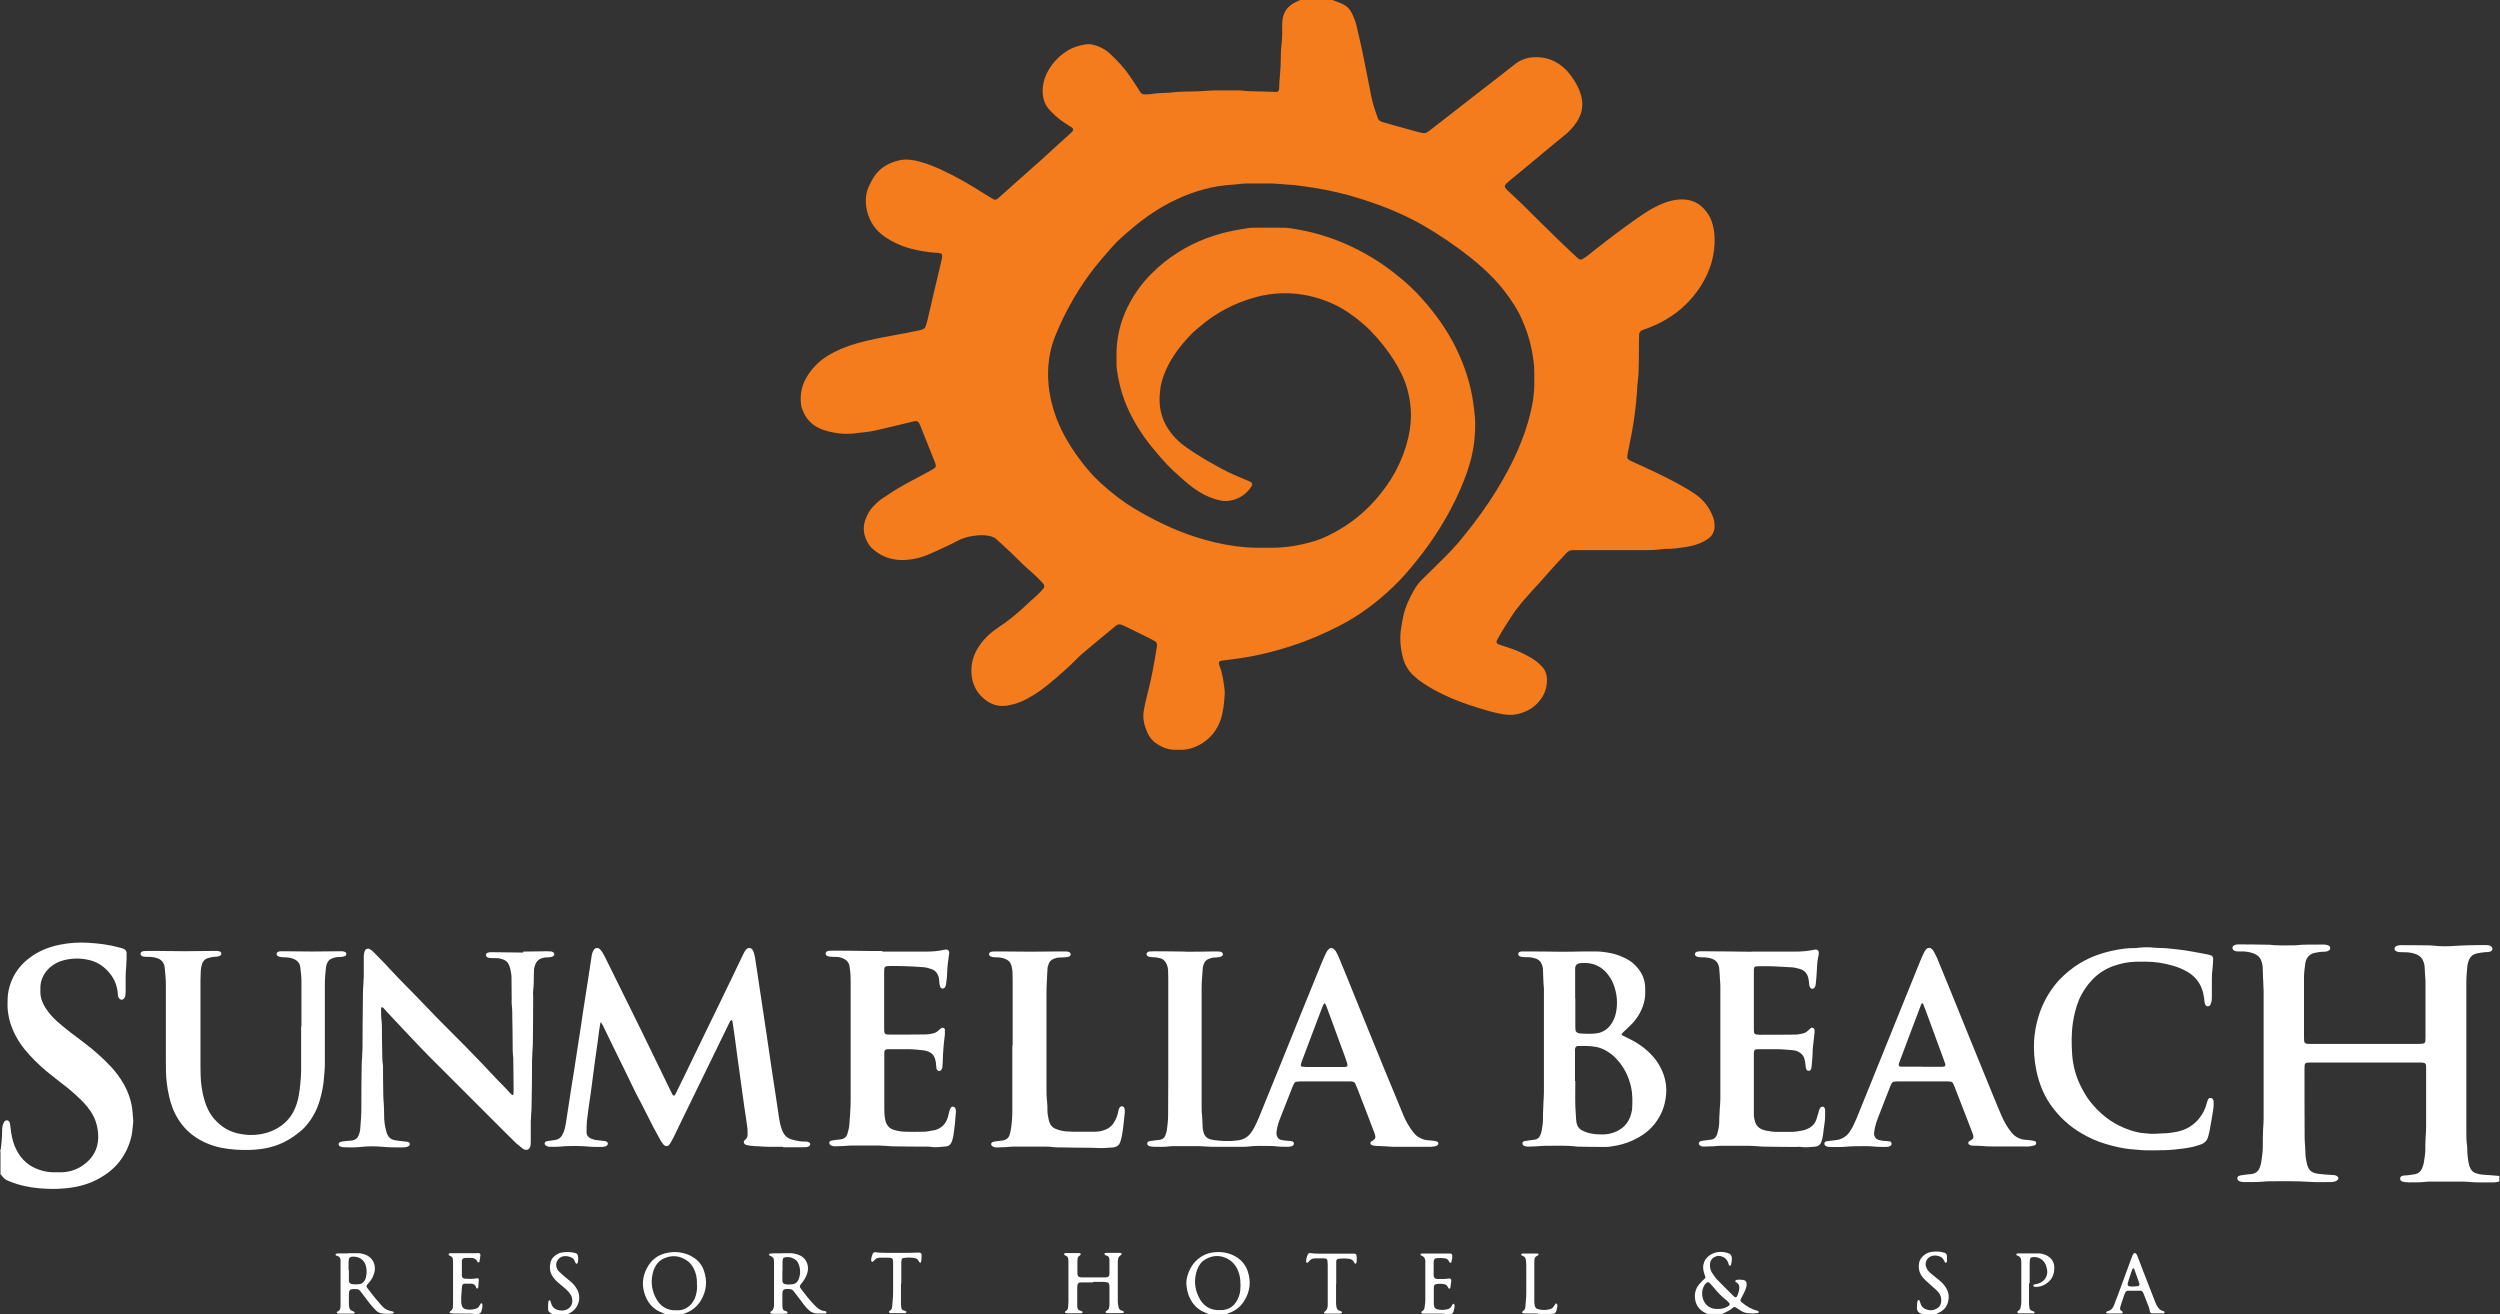 <?xml version="1.0" encoding="UTF-8"?>
<svg id="Layer_2" data-name="Layer 2" xmlns="http://www.w3.org/2000/svg" viewBox="0 0 156 82.02">
  <rect x="0" y="0" width="156" height="82.02" fill="#333333" stroke="none"/>
  <defs>
    <style>
      .cls-1 {
        fill: #fff;
      }

      .cls-1, .cls-2 {
        stroke-width: 0px;
      }

      .cls-2 {
        fill: #f47c1c;
      }
    </style>
  </defs>
  <g id="Layer_1-2" data-name="Layer 1">
    <g>
      <g>
        <path class="cls-1" d="m106.61,82.02c-.08-.04-.17-.08-.25-.12-.3-.16-.5-.41-.57-.74-.08-.37-.01-.71.23-1.01.07-.08.14-.15.21-.23.05-.05.1-.09.15-.14.03-.03.05-.08.03-.13-.03-.08-.06-.15-.08-.23-.15-.47.02-.92.45-1.15.33-.18.68-.19,1.04-.08.17.05.24.16.25.33,0,.14-.02.27-.06.41,0,.01-.01.02-.02.03,0,0-.02.02-.03.02-.02,0-.05,0-.06-.02-.03-.05-.04-.1-.06-.16-.08-.23-.24-.36-.47-.42-.09-.02-.18-.02-.27.01-.27.09-.39.26-.4.54,0,.19.04.37.15.52.1.15.21.31.34.44.33.34.67.67,1,1,.02.02.05.05.08.06.03,0,.06,0,.09-.02,0,0,.02-.01.02-.02.08-.16.13-.32.15-.49.02-.17-.02-.32-.19-.4-.02,0-.04-.02-.05-.04-.01-.02,0-.04,0-.06,0,0,.01-.02.02-.03,0,0,.02-.01.03-.02.15-.03.3-.02.45,0,.14.03.21.12.2.27,0,.13-.04.25-.09.37-.06.15-.14.29-.21.43-.03.05-.05.1-.08.15-.02.05,0,.09.03.13.01.02.03.04.05.05.29.24.6.43.97.52.02,0,.05.01.06.03.01.01.03.04.02.06,0,.02-.02.05-.04.05-.24.04-.48.03-.72,0-.14-.02-.26-.08-.38-.16-.1-.06-.19-.13-.29-.19-.05-.03-.11-.03-.16.01-.2.18-.45.28-.68.4h-.83Zm.58-.34c.2,0,.4-.03.59-.14.21-.11.19-.19.03-.33-.04-.04-.08-.08-.13-.11-.27-.22-.51-.47-.73-.74-.07-.09-.15-.17-.23-.26-.02-.03-.05-.05-.08-.07-.03-.03-.1-.03-.13,0-.04.03-.07.06-.1.09-.31.39-.25,1.03.13,1.35.03.03.07.06.11.08.16.11.34.13.54.13Z"/>
        <path class="cls-1" d="m75.47,82.02c-.08-.04-.17-.08-.25-.11-.46-.17-.77-.49-.98-.92-.13-.27-.19-.57-.21-.87-.01-.22.04-.44.11-.64.16-.46.43-.83.86-1.09.18-.11.37-.18.58-.22.46-.08.92-.05,1.35.15.44.2.76.53.92.98.23.66.16,1.3-.22,1.89-.22.35-.54.6-.93.74-.09.03-.17.07-.26.1h-.97Zm1.93-1.9c.01-.26-.03-.55-.15-.83-.14-.35-.37-.61-.71-.77-.45-.22-.89-.18-1.32.06-.26.15-.42.38-.52.66-.2.56-.17,1.12.08,1.65.26.57.71.9,1.37.86.05,0,.09,0,.14,0,.39-.04.69-.23.89-.58.07-.12.12-.25.16-.38.06-.2.07-.41.07-.66Z"/>
        <path class="cls-1" d="m41.55,82.02c-.06-.03-.12-.06-.19-.09-.63-.22-1-.68-1.17-1.31-.16-.59-.05-1.14.27-1.65.31-.49.77-.75,1.34-.82.27-.04.55-.03.82.04.22.05.42.13.61.25.34.2.58.49.7.87.22.64.15,1.25-.19,1.83-.23.38-.55.65-.97.8-.09.03-.17.07-.26.1h-.97Zm1.94-1.85c0-.11,0-.23-.01-.34-.03-.34-.14-.65-.35-.92-.06-.08-.13-.16-.22-.22-.46-.33-.94-.4-1.47-.17-.29.13-.48.34-.61.63-.02.05-.04.11-.06.16-.17.55-.13,1.1.12,1.62.27.56.71.87,1.35.83.05,0,.09,0,.14,0,.19-.01.36-.08.52-.18.21-.14.35-.33.45-.55.12-.27.15-.55.15-.84Z"/>
        <path class="cls-1" d="m29.65,82.02c-.11-.05-.22-.05-.34-.05-.36,0-.71,0-1.07-.01-.06,0-.11-.02-.17-.03-.01,0-.02-.04-.01-.06.02-.03.04-.06.07-.07.09-.06.12-.14.13-.23,0-.09.01-.18.01-.28,0-.82,0-1.64,0-2.45,0-.08,0-.16-.01-.24,0-.1-.05-.18-.15-.22-.02,0-.04-.02-.06-.03-.03-.02-.05-.04-.06-.08,0-.03.04-.07.1-.07.09,0,.18,0,.28,0,.39,0,.78,0,1.17,0,.1,0,.21,0,.31-.01.07,0,.14.06.13.13-.02.14-.04.27-.06.41,0,.02-.03.04-.05.04-.02,0-.06,0-.06-.01-.1-.23-.29-.28-.51-.27-.1,0-.21,0-.31.01-.08,0-.15.07-.17.15,0,.01,0,.02,0,.03,0,.31,0,.62,0,.93,0,.1.08.17.18.18.23.02.46.02.69-.01.03,0,.07-.01.1-.02.04,0,.1.04.09.08-.01.17-.03.34-.04.51,0,.02-.03.03-.04.05-.02.02-.06,0-.08-.04,0-.01-.01-.02-.01-.03-.05-.16-.16-.22-.31-.23-.14,0-.28,0-.41,0-.08,0-.15.07-.16.16-.02.23-.04.46-.05.69,0,.1,0,.21,0,.31,0,.08.03.16.05.24.02.08.08.13.16.17.13.05.27.06.41.05.09,0,.18-.03.27-.05.11-.02.19-.09.24-.18.03-.05.06-.1.09-.15,0-.01.04-.02.06-.01.02,0,.04.03.04.05.02.16-.02.32-.07.47-.01.04-.05.08-.09.1-.05.03-.1.05-.15.08h-.14Z"/>
        <path class="cls-1" d="m90.28,82.02c-.1-.04-.2-.05-.31-.05-.3,0-.6,0-.9,0-.08,0-.16,0-.24,0-.09,0-.14-.03-.14-.07,0-.06.04-.08.08-.1.07-.05.11-.12.12-.2.02-.15.05-.3.05-.45,0-.77,0-1.54,0-2.32,0-.06,0-.12,0-.17-.02-.13-.07-.24-.2-.29-.03-.01-.06-.03-.09-.05-.01-.01-.01-.04-.01-.06,0,0,0-.02.02-.02.02,0,.04-.02.06-.02.06,0,.11,0,.17,0,.53,0,1.06,0,1.59,0,.01,0,.02,0,.03,0,.05,0,.11.06.11.11,0,.06,0,.12,0,.17-.01.09-.04.18-.06.27,0,.02-.03.03-.05.03-.02,0-.05-.01-.06-.03-.03-.05-.05-.1-.09-.15-.03-.03-.07-.07-.11-.08-.22-.05-.43-.05-.65-.02-.06,0-.1.06-.12.12,0,.03-.02.07-.02.1,0,.28,0,.55,0,.83,0,.03,0,.07.02.1.02.06.05.1.11.12.04.01.09.02.14.02.22,0,.44.01.66-.03.02,0,.05,0,.07,0,.04,0,.09.04.1.08,0,.02.01.05,0,.07-.02.15-.04.3-.06.44,0,.02-.03.04-.05.04-.02,0-.05,0-.06-.02-.02-.03-.04-.06-.05-.09-.05-.11-.14-.16-.24-.17-.16-.03-.32-.03-.48,0-.07,0-.13.07-.14.13,0,.05-.01.09-.01.14,0,.3,0,.6,0,.9,0,.03,0,.07,0,.1.02.2.09.29.3.32.2.03.39.02.58-.03.09-.03.17-.08.21-.16.03-.06.07-.12.11-.17,0,0,.02-.01.03,0,.02,0,.05.02.05.03.01.03.02.07.02.1,0,.08-.03.16-.04.24-.02.15-.1.25-.23.32h-.21Z"/>
        <path class="cls-1" d="m119.97,82.02s-.06-.04-.09-.05c-.21-.07-.28-.22-.26-.43,0-.1.01-.21.02-.31,0-.03.03-.06.04-.09,0,0,.02-.02.03-.02.02,0,.05,0,.06.02.03.06.05.13.07.19.06.21.2.33.4.39.2.07.39.05.57-.04.19-.09.3-.24.32-.46.02-.22-.03-.41-.17-.58-.09-.11-.19-.2-.3-.29-.16-.15-.33-.29-.49-.44-.08-.07-.14-.15-.21-.23-.2-.25-.26-.54-.21-.85.02-.14.08-.26.17-.37.15-.18.35-.3.59-.34.27-.04.55-.04.82.05.1.03.15.1.16.2,0,.11,0,.23,0,.34,0,.03-.03.06-.05.08-.01.01-.05.01-.06,0-.04-.06-.07-.12-.1-.18-.05-.1-.13-.16-.22-.2-.2-.08-.4-.1-.6,0-.24.11-.35.4-.28.61.04.11.08.22.16.3.07.07.15.15.23.21.14.12.29.23.43.35.17.14.32.29.44.49.17.28.2.59.11.9-.08.28-.26.49-.52.62-.07.04-.14.07-.22.11h-.83Z"/>
        <path class="cls-1" d="m34.49,82.02s-.02-.02-.03-.02c-.25-.16-.27-.16-.26-.51,0-.09.01-.18.02-.27,0-.03.04-.06.06-.08.02-.02.06.01.07.05.01.03.02.07.03.1.02.05.04.11.06.16.06.13.17.22.3.27.2.07.4.09.61,0,.22-.1.34-.26.36-.5.01-.17-.02-.32-.12-.46-.08-.12-.17-.22-.27-.31-.15-.12-.3-.25-.45-.38-.17-.14-.32-.3-.43-.49-.15-.27-.15-.55-.08-.84.05-.18.18-.32.33-.43.11-.07.22-.13.35-.15.3-.05.6-.05.89.04.06.02.1.06.12.12.04.16.04.32,0,.48,0,.02-.03.03-.05.05-.02.02-.07,0-.08-.04-.02-.03-.03-.06-.05-.09-.01-.03-.02-.07-.04-.1-.03-.06-.08-.11-.15-.14-.12-.06-.26-.1-.4-.1-.25,0-.45.14-.54.36-.04.1-.04.2-.02.31.03.11.08.22.17.3.11.1.22.21.33.3.13.11.27.22.4.33.16.13.29.3.39.48.29.5.09,1.17-.4,1.44-.08.04-.16.09-.24.13h-.9Z"/>
        <path class="cls-1" d="m68.21,80.02c-.21,0-.42,0-.62,0-.07,0-.14,0-.21.01-.06,0-.13.07-.14.13,0,.06-.02.11-.02.17,0,.36,0,.71,0,1.07,0,.05,0,.09,0,.14.01.13.06.22.2.25.03,0,.07.02.1.04.02,0,.03.03.03.05,0,.03,0,.05-.03.05-.03,0-.07.02-.1.02-.28,0-.55,0-.83,0-.03,0-.07-.01-.1-.02-.03,0-.05-.06-.03-.08.02-.02.05-.05.08-.07.07-.05.11-.12.11-.21,0-.1.02-.21.02-.31,0-.82,0-1.64,0-2.46,0-.01,0-.02,0-.03,0-.1,0-.21-.04-.31-.04-.09-.15-.1-.22-.16-.01-.01-.01-.04-.01-.06,0,0,.01-.02.02-.02,0,0,.02-.01.03-.02.02,0,.05-.01.07-.01.27,0,.53,0,.8,0,.03,0,.07.01.1.03.01,0,.03.05.02.06-.03.04-.06.07-.1.09-.06.05-.09.1-.1.18,0,.06-.01.11-.01.17,0,.23,0,.46,0,.69,0,.06,0,.12.02.17.02.06.06.1.12.11.04.01.09.02.14.02.48,0,.97,0,1.45,0,.21,0,.27-.06.27-.27,0-.25,0-.51,0-.76,0-.05,0-.09-.01-.14-.01-.09-.06-.15-.14-.18-.05-.02-.11-.02-.15-.08,0,0,0-.02-.01-.03,0-.03,0-.05.03-.05.02,0,.04-.02.07-.02.29,0,.58,0,.86,0,.03,0,.07.02.1.03.01,0,.02.05.01.06-.02.03-.04.05-.07.07-.09.05-.13.13-.15.22-.01.07-.02.14-.02.21,0,.82,0,1.64,0,2.46,0,.11.03.23.05.34.02.11.08.19.2.21.04,0,.08.04.12.06,0,0,.01.02.01.03,0,.03,0,.05-.03.05-.03,0-.07.02-.1.02-.3,0-.6,0-.9,0-.02,0-.05,0-.07-.01-.02,0-.04-.03-.04-.05,0-.02,0-.05.02-.06.03-.02.06-.04.09-.06.06-.04.1-.09.11-.17,0-.06.02-.11.02-.17,0-.38,0-.76,0-1.14,0-.06-.01-.11-.03-.17-.01-.05-.05-.08-.1-.09-.07-.01-.14-.02-.2-.03-.23,0-.46,0-.69,0h0Z"/>
        <path class="cls-1" d="m21.74,78.2c.2,0,.39,0,.59,0,.15,0,.3.03.44.08.5.17.68.65.61,1.04-.05.24-.15.46-.3.65-.04.06-.09.1-.14.16-.09.11-.1.15,0,.27.15.2.31.4.47.6.14.17.28.33.43.5.11.12.24.21.4.27.06.02.13.03.2.05.03,0,.07.02.1.03.02,0,.03.04.03.06,0,.02-.02.05-.04.05-.23.03-.46.03-.69,0-.15-.02-.29-.09-.39-.2-.13-.13-.25-.27-.37-.41-.15-.19-.29-.39-.44-.58-.06-.07-.11-.15-.17-.22-.05-.07-.13-.1-.21-.11-.02,0-.05,0-.07,0-.38-.01-.42.03-.42.4,0,.16,0,.32,0,.48,0,.08,0,.16.02.24.02.12.08.21.21.25.04.01.08.03.12.06.01,0,.01.04.01.06,0,0-.01.02-.02.02-.02,0-.04.02-.06.02-.31,0-.62,0-.93,0-.02,0-.04-.01-.07-.02-.01,0-.03-.01-.03-.02,0-.02,0-.04,0-.06,0,0,.01-.02.02-.02.17-.06.21-.2.21-.36,0-.13,0-.25,0-.38,0-.73,0-1.45,0-2.18,0-.09,0-.18,0-.28,0-.14-.06-.25-.21-.28-.03,0-.06-.03-.09-.05-.01-.01-.01-.04-.01-.06,0,0,.01-.02.02-.02.04-.01.09-.02.13-.03.21,0,.42,0,.62,0h0Zm.03,1.08s0,0,0,0c0,.21,0,.41,0,.62,0,.14.07.21.2.23.15.02.3.02.45,0,.12-.01.22-.07.29-.17.07-.08.11-.17.13-.28.05-.22.05-.43,0-.65-.07-.34-.38-.69-.94-.6-.06.01-.12.08-.13.14,0,.06-.01.11-.02.17,0,.17,0,.34,0,.52Z"/>
        <path class="cls-1" d="m48.77,78.2c.18,0,.37,0,.55,0,.18,0,.34.04.51.1.44.15.68.62.56,1.09-.05.18-.13.35-.23.5-.07.09-.14.19-.21.28-.05.06-.05.13-.01.19.01.02.02.04.04.06.25.33.5.66.79.96.06.06.11.12.17.17.14.14.31.24.51.26.04,0,.09.01.12.06,0,.02,0,.05,0,.06-.01.02-.04.03-.06.03-.17,0-.35.01-.52,0-.2,0-.38-.08-.53-.22-.09-.08-.18-.18-.26-.28-.19-.25-.37-.5-.56-.74-.05-.06-.1-.13-.15-.19-.05-.05-.11-.08-.18-.09-.05,0-.09,0-.14-.01-.28,0-.35.05-.35.34,0,.22,0,.44,0,.66,0,.07,0,.14.02.21.01.07.06.12.12.15.06.03.14.02.18.09,0,.01,0,.05,0,.06-.01.02-.04.03-.06.03-.06,0-.11.01-.17.01-.21,0-.41,0-.62,0-.06,0-.11,0-.17-.02-.02,0-.04-.02-.05-.04,0-.02,0-.06,0-.06.18-.09.23-.25.23-.43,0-.12,0-.23,0-.35,0-.71,0-1.43,0-2.14,0-.1,0-.21-.01-.31,0-.11-.06-.19-.17-.24-.04-.02-.09-.04-.12-.06-.01,0-.02-.04-.01-.06,0-.02.03-.04.04-.04.07,0,.14-.02.21-.02.17,0,.35,0,.52,0h0Zm.05,1.08h0c0,.16,0,.32,0,.48,0,.07,0,.14.01.21,0,.08.07.14.16.16.15.03.3.03.45.01.19-.02.32-.13.39-.3.13-.32.13-.65,0-.97-.06-.16-.17-.27-.32-.34-.17-.09-.35-.11-.54-.07-.06.01-.11.05-.12.11-.01.05-.02.11-.02.17,0,.18,0,.37,0,.55Z"/>
        <path class="cls-1" d="m131.86,81.96c-.11-.01-.27.03-.41-.02-.02,0-.02-.03-.03-.05,0,0,0-.02.02-.03,0,0,.02-.02.03-.02,0,0,.02-.01.03-.02.23-.04.35-.2.43-.41.07-.19.14-.39.22-.58.29-.79.58-1.58.87-2.37.02-.06.05-.13.08-.19.02-.04.05-.07.1-.08.04,0,.1.03.13.09.02.05.05.1.07.16.11.28.21.56.32.84.25.63.49,1.27.74,1.9.05.14.11.28.2.4.07.11.16.19.3.22.03,0,.07.02.09.04.01.01.02.04.02.06,0,.02-.03.03-.04.05,0,0-.02,0-.03,0-.24,0-.48,0-.72,0-.07,0-.12-.05-.13-.13-.01-.1-.04-.2-.08-.3-.1-.26-.2-.52-.3-.77-.01-.03-.03-.06-.04-.09-.03-.06-.08-.12-.16-.12-.26,0-.53,0-.79,0-.07,0-.13.05-.16.11-.02.04-.04.08-.06.13-.08.24-.16.48-.24.72-.01.04-.02.09-.03.13,0,.06.01.11.06.15.02.01.04.03.06.04.03.02.05.04.05.08,0,.03-.03.05-.08.06-.1,0-.21,0-.31,0-.05,0-.09,0-.17,0Zm1.26-1.68c.1,0,.2-.02.31-.03.03,0,.08-.08.07-.11,0-.04-.01-.09-.03-.13-.1-.27-.19-.54-.29-.81-.02-.04-.06-.08-.07-.06-.02.02-.05.05-.06.08-.08.22-.15.43-.22.65-.12.37-.11.41.3.41Z"/>
        <path class="cls-1" d="m126.61,80.08c0,.38,0,.76,0,1.14,0,.12,0,.23.02.35,0,.11.06.2.18.23.04.01.09.03.13.05.01,0,.02.04.02.06,0,.02-.03.03-.04.04,0,0-.02,0-.03,0-.31,0-.62,0-.93,0-.02,0-.05-.01-.06-.03-.01-.01-.03-.04-.02-.06.02-.03.04-.06.07-.07.07-.05.12-.11.13-.19.02-.1.04-.2.05-.31,0-.1,0-.21,0-.31,0-.68,0-1.36,0-2.04,0-.1,0-.21-.01-.31-.01-.12-.07-.22-.19-.26-.04-.02-.09-.03-.11-.07,0-.02,0-.05.01-.06.03-.02.06-.03.1-.03.42,0,.83,0,1.25,0,.16,0,.32.04.47.1.33.15.53.4.54.78,0,.32-.08.62-.31.85-.25.24-.55.38-.9.36-.03,0-.06-.02-.09-.04,0,0-.02-.02-.01-.03,0-.02,0-.05.02-.06.03-.02.06-.03.1-.03.08-.02.16-.03.23-.06.36-.13.57-.47.51-.84-.02-.1-.04-.2-.08-.3-.13-.35-.49-.55-.86-.49-.06.01-.11.05-.12.11-.02.09-.02.18-.03.27,0,.42,0,.83,0,1.25h0Z"/>
        <path class="cls-1" d="m56.22,80.11c0,.38,0,.76,0,1.14,0,.12,0,.23.02.34,0,.09.06.15.14.18.03.01.07.02.1.03.07.02.1.07.08.09-.02.02-.05.05-.08.05-.31,0-.62,0-.93,0-.02,0-.05-.01-.06-.03-.01-.01-.03-.05-.02-.06.02-.03.04-.06.07-.07.09-.05.12-.14.13-.23.02-.3.06-.6.06-.9,0-.55,0-1.11,0-1.66,0-.07,0-.14,0-.21,0-.26-.05-.3-.31-.3-.17,0-.35,0-.52,0-.15,0-.27.06-.36.18-.03.04-.07.06-.1.08-.01,0-.04-.01-.06-.03-.01-.02-.02-.04-.02-.06,0-.14.04-.27.09-.4.03-.08.1-.13.19-.11.24.04.48.03.72.04.36,0,.72,0,1.07,0,.3,0,.6-.01.9-.02.12,0,.19.05.18.16-.01.15,0,.3-.04.44,0,.01-.01.03-.02.03-.02,0-.05,0-.06-.01-.02-.02-.05-.05-.06-.08-.05-.11-.13-.17-.23-.19-.24-.05-.48-.05-.72-.01-.06,0-.11.05-.12.11-.02.09-.02.18-.02.27,0,.4,0,.81,0,1.21h0Z"/>
        <path class="cls-1" d="m83.37,80.08c0,.38,0,.76,0,1.14,0,.1,0,.21.02.31.02.13.08.24.23.27.03,0,.07.02.09.04.02.01.03.04.03.06,0,.02-.02.04-.04.05-.03.01-.07.02-.1.02-.29,0-.58,0-.86,0-.03,0-.07-.01-.1-.02,0,0-.02-.01-.02-.02,0-.02,0-.06,0-.06.18-.1.24-.27.23-.46,0-.13,0-.25,0-.38,0-.69,0-1.38,0-2.07,0-.1-.01-.21-.02-.31,0-.05-.07-.11-.12-.12-.03,0-.07-.01-.1-.01-.17,0-.35,0-.52,0-.17,0-.32.05-.42.2-.02.03-.05.05-.08.07-.02,0-.04,0-.06,0,0,0-.02-.01-.02-.02,0,0-.01-.02-.01-.03,0-.16.04-.32.11-.47.02-.05.09-.09.14-.08.38.06.76.03,1.14.04.52,0,1.04,0,1.55,0,.03,0,.07,0,.1,0,.04,0,.09.05.1.09.03.16.03.32,0,.48,0,.02-.03.03-.04.05-.02.02-.06,0-.08-.04,0,0-.01-.02-.02-.03-.06-.15-.18-.21-.32-.23-.22-.03-.44-.03-.65,0-.09,0-.15.07-.15.16,0,.09,0,.18,0,.28,0,.38,0,.76,0,1.14h0Z"/>
        <path class="cls-1" d="m95.96,81.96c-.28,0-.55,0-.83,0-.04,0-.09-.02-.13-.03-.01,0-.02-.04-.02-.06.02-.03.04-.06.07-.07.09-.06.12-.14.13-.23.02-.29.06-.57.06-.86,0-.58,0-1.15,0-1.73,0-.13-.01-.25-.03-.38-.02-.11-.07-.19-.19-.23-.03-.01-.06-.03-.09-.05-.01-.01-.01-.04,0-.06,0,0,.01-.02.02-.02.02,0,.04-.02.06-.02.31,0,.62,0,.93,0,.02,0,.05.01.06.03.01.01.01.05,0,.06-.04.03-.09.06-.14.09-.05.03-.09.08-.1.14-.01.08-.02.16-.02.24,0,.8,0,1.59,0,2.39,0,.1.01.21.03.31.02.1.08.17.17.2.25.08.5.08.75.02.12-.03.21-.09.27-.19.04-.06.08-.11.12-.17,0,0,.02-.01.03,0,.02,0,.04.02.05.04.01.02.02.04.02.06,0,.14-.03.27-.08.4-.03.08-.1.13-.18.14-.08,0-.16.01-.24.01-.24,0-.48,0-.73,0h0Z"/>
      </g>
      <g>
        <path class="cls-1" d="m156,73.71c-.18.06-.36.08-.55.07-.31,0-.62,0-.93,0-.15,0-.3-.02-.45-.03-.12,0-.23-.02-.35-.02-.67,0-1.34,0-2.01,0-.09,0-.19,0-.28.01-.39.05-.78.04-1.17.04-.1,0-.21-.02-.31-.04-.04,0-.08-.03-.12-.06-.09-.06-.08-.21,0-.27.06-.04.13-.06.19-.06.21,0,.41-.04.62-.07.25-.03.42-.17.51-.41.04-.11.08-.22.1-.33.04-.27.09-.55.09-.82,0-.17,0-.35.01-.52,0-.18.02-.37.03-.55,0-.13.01-.25.01-.38,0-1.18,0-2.35,0-3.53,0-.09,0-.18-.01-.28,0-.06-.07-.13-.14-.14-.05,0-.09-.01-.14-.02-.09,0-.18,0-.28,0-2.16,0-4.31,0-6.47,0-.13,0-.25,0-.38.01-.09,0-.15.07-.16.15,0,.08-.01.16-.01.24,0,1.44,0,2.88.01,4.32,0,.18.02.37.03.55,0,.14.02.28.02.41,0,.21.04.41.09.62.09.37.22.59.74.65.29.04.57.05.86.07.07,0,.14,0,.2.03.04.01.08.04.12.07.05.04.06.14.01.19-.04.04-.09.08-.14.1-.09.03-.18.05-.27.05-.44,0-.88.02-1.31-.01-.85-.06-1.71-.04-2.56-.04-.15,0-.3.02-.45.03-.39.03-.78.02-1.18.02-.07,0-.14-.02-.2-.04-.03,0-.06-.03-.09-.05-.1-.07-.09-.24.02-.29.06-.03.13-.04.2-.05.19-.03.39-.05.58-.07.29-.03.46-.19.55-.46.03-.11.07-.22.08-.34.04-.3.09-.59.09-.89,0-.29,0-.58.01-.86,0-.2.02-.39.03-.59,0-.12.01-.23.01-.35,0-2.65,0-5.3,0-7.96,0-.15-.02-.3-.02-.45,0-.13-.01-.25-.02-.38,0-.21-.01-.41-.02-.62,0-.13-.03-.25-.07-.37-.07-.22-.22-.38-.43-.47-.21-.09-.44-.13-.67-.15-.1,0-.21,0-.31,0-.07,0-.14,0-.21-.02-.04,0-.09-.03-.12-.06-.1-.06-.1-.23.01-.29.05-.03.11-.05.16-.06.08-.01.16-.01.24-.01.55,0,1.11.01,1.66.02.05,0,.09,0,.14,0,.47.06.94.04,1.42.04.06,0,.12,0,.17,0,.6-.07,1.2-.04,1.8-.05.08,0,.16.01.24.03.04,0,.09.03.12.06.09.06.09.21,0,.27-.05.03-.1.06-.16.07-.08.02-.16.02-.24.02-.17,0-.34.04-.51.07-.27.06-.45.23-.54.49-.02.05-.03.11-.04.17-.03.27-.08.55-.08.83,0,.5,0,.99,0,1.49,0,.73,0,1.45,0,2.18,0,.12,0,.23.01.35,0,.08.07.14.16.16.05,0,.09.01.14.01.07,0,.14,0,.21,0,2.19,0,4.38,0,6.57,0,.11,0,.23,0,.34-.02.07,0,.13-.07.14-.14,0-.07.01-.14.01-.21,0-1.14,0-2.28,0-3.42,0-.06,0-.12,0-.17-.02-.26-.04-.53-.05-.79,0-.13-.03-.25-.07-.37-.07-.21-.21-.36-.4-.45-.22-.1-.46-.14-.71-.15-.14,0-.28,0-.41-.01-.07,0-.13-.03-.2-.06-.07-.03-.11-.13-.08-.21.02-.05.05-.08.09-.1.06-.02.13-.05.2-.06.1-.01.21,0,.31,0,.48,0,.97,0,1.45.01.09,0,.18,0,.28.01.49.06.99.06,1.49.02.56-.04,1.13-.04,1.69-.05.1,0,.21,0,.31.01.07,0,.13.04.19.07.05.03.08.08.09.14,0,.07-.04.14-.1.17-.05.02-.11.04-.16.05-.08,0-.16,0-.24.01-.17.02-.34.04-.51.08-.2.05-.35.17-.44.36-.05.11-.09.24-.11.36-.03.34-.07.69-.07,1.03,0,3.11,0,6.23,0,9.34,0,.29,0,.58.04.86.02.11.02.23.02.35,0,.25.04.51.08.76.02.13.06.25.12.36.07.14.18.24.33.29.14.05.29.08.44.09.34.02.69.05,1.03.08v.35Z"/>
        <path class="cls-1" d="m0,71.84c.02-.07.05-.13.06-.2.03-.32.07-.64.07-.97,0-.17,0-.35.06-.51.02-.06.05-.13.09-.18.08-.11.26-.09.31.04.02.04.03.09.04.13.02.16.04.32.06.48.06.4.16.79.35,1.15.31.59.77,1,1.4,1.21.29.1.58.16.88.16.18,0,.37,0,.55,0,.47-.02.91-.16,1.3-.43.61-.42.95-1,.96-1.75,0-.58-.14-1.12-.46-1.6-.13-.2-.28-.39-.45-.57-.32-.33-.66-.64-1.02-.93-.33-.25-.65-.51-.98-.77-.49-.38-.95-.8-1.37-1.26-.44-.48-.81-1-1.06-1.61-.2-.47-.31-.96-.32-1.48,0-.32,0-.64.07-.96.17-.78.57-1.43,1.19-1.93.59-.48,1.26-.76,2-.91.59-.12,1.19-.16,1.79-.12.66.04,1.31.12,1.95.3.07.02.13.03.2.06.15.05.24.15.23.31,0,.24,0,.49-.02.73-.02.24-.04.48-.04.72,0,.29,0,.58,0,.86,0,.1,0,.21-.02.31,0,.06-.03.11-.06.16-.04.06-.09.1-.17.1-.07,0-.13-.04-.17-.1-.05-.08-.07-.17-.07-.26,0-.16-.04-.32-.08-.48-.2-.75-.88-1.43-1.65-1.62-.54-.14-1.07-.14-1.61-.01-.34.08-.65.24-.91.47-.34.32-.55.71-.58,1.18,0,.08,0,.16,0,.24-.02.41.11.77.33,1.11.2.31.45.59.72.83.52.46,1.07.87,1.63,1.29.63.47,1.22.99,1.75,1.56.28.31.53.64.74,1,.34.59.55,1.22.59,1.9,0,.08.01.16.02.24.02.14.02.28,0,.41-.03.24-.04.48-.09.72-.13.61-.39,1.15-.77,1.64-.33.42-.75.75-1.21,1.01-.61.35-1.27.54-1.96.62-.44.05-.87.07-1.31.05-.65-.02-1.29-.11-1.91-.3-.18-.05-.35-.13-.52-.19-.17-.06-.31-.16-.4-.31-.02-.04-.06-.07-.1-.1,0-.48,0-.97,0-1.45Z"/>
        <path class="cls-1" d="m73.99,59.39c.56,0,1.17-.01,1.78-.02.12,0,.23,0,.35.01.04,0,.09.03.13.05.07.04.08.16.02.21-.04.03-.1.07-.15.08-.1.02-.21.02-.31.03-.13,0-.25.03-.37.08-.14.05-.24.14-.3.27-.05.1-.08.21-.09.33-.03.43-.07.85-.07,1.28,0,2.41,0,4.82,0,7.23,0,.23,0,.46.03.69.02.21.02.41.03.62,0,.15.03.3.07.44.06.2.2.34.4.4.1.03.2.04.3.06.19.02.39.04.59.05.13,0,.25,0,.38,0,.15,0,.3-.03.45-.04.34-.04.62-.19.82-.46.08-.11.16-.23.22-.35.1-.19.19-.39.28-.6.49-1.21.98-2.42,1.47-3.62.4-.98.8-1.97,1.19-2.95.39-.95.77-1.9,1.16-2.85.09-.21.17-.43.27-.64.05-.12.11-.23.17-.34.03-.06.09-.11.14-.15.06-.06.19-.05.26,0,.05.05.1.1.14.15.08.14.15.28.21.43.3.72.6,1.45.89,2.18.66,1.62,1.31,3.25,1.98,4.87.38.93.77,1.85,1.15,2.78.16.38.37.74.63,1.07.08.1.17.19.28.26.18.11.36.19.58.21.16,0,.32.03.48.05.04,0,.09.02.13.04.08.03.1.15.04.2-.03.03-.07.06-.11.07-.1.03-.2.04-.31.05-.09,0-.18,0-.28,0-.69,0-1.38,0-2.08,0-.16,0-.32-.02-.48-.03-.14,0-.28-.01-.41-.02-.1,0-.21,0-.31-.02-.06,0-.11-.03-.16-.05-.08-.03-.09-.16-.03-.2.06-.04.12-.07.17-.11.08-.06.12-.14.1-.24-.02-.09-.05-.18-.08-.26-.11-.28-.22-.56-.32-.84-.24-.61-.47-1.23-.71-1.84-.05-.12-.1-.23-.15-.35-.03-.05-.08-.09-.14-.1-.03,0-.07-.01-.1-.02-.08,0-.16,0-.24,0-.95,0-1.89,0-2.84,0-.11,0-.23,0-.34.02-.06,0-.11.05-.14.1-.03.05-.06.1-.08.15-.27.69-.54,1.37-.81,2.06-.1.25-.17.5-.21.77-.01.08-.02.16,0,.24.04.17.14.29.32.32.14.02.27.04.41.05.08,0,.16.01.24.03.05,0,.1.07.11.12,0,.06-.01.12-.07.15-.04.02-.08.04-.13.05-.06.01-.11.02-.17.02-.25,0-.51,0-.76-.03-.09-.01-.18-.02-.28-.02-.5,0-.99-.03-1.49.04-.11.01-.23.01-.35.01-.62,0-1.25,0-1.87,0-.18,0-.37-.02-.55-.03-.08,0-.16-.01-.24-.01-.53,0-1.06,0-1.59,0-.08,0-.16,0-.24.01-.33.05-.67.03-1,.03-.09,0-.18-.02-.27-.04-.04,0-.08-.04-.11-.07-.06-.05-.04-.18.03-.21.04-.02.09-.04.13-.04.15-.02.3-.04.45-.06.06,0,.12-.01.17-.02.14-.03.26-.11.31-.25.04-.11.08-.22.1-.33.04-.31.08-.62.08-.93,0-.8.01-1.59.01-2.39,0-1.94,0-3.87,0-5.81,0-.27,0-.53-.01-.8,0-.15-.03-.3-.09-.44-.08-.19-.21-.33-.42-.38-.14-.04-.27-.05-.41-.06-.09,0-.18-.01-.27-.03-.04,0-.08-.04-.12-.07-.05-.04-.04-.14,0-.19.04-.04.1-.07.15-.07.11,0,.23-.01.35-.01.62,0,1.25.01,1.92.02Zm8.64,7.19h0c.4,0,.81,0,1.21,0,.07,0,.14,0,.2-.03.02-.01.04-.03.04-.05,0-.04,0-.09-.01-.13-.04-.13-.09-.26-.13-.39-.25-.69-.51-1.38-.76-2.07-.14-.39-.29-.78-.43-1.17-.02-.04-.04-.08-.07-.12,0,0-.05,0-.06,0-.03.05-.06.1-.08.15-.11.28-.21.56-.32.84-.33.88-.67,1.76-1,2.65-.02.06-.04.13-.05.2,0,.04.03.1.08.1.08,0,.16.02.24.02.38,0,.76,0,1.14,0Z"/>
        <path class="cls-1" d="m48.87,71.56c-.32,0-.65,0-.97,0-.17,0-.34-.02-.52-.03-.16,0-.32-.01-.48-.03-.1,0-.21-.03-.31-.05-.04,0-.08-.04-.12-.06-.05-.03-.08-.14-.04-.19.03-.04.05-.08.09-.1.1-.08.13-.19.13-.31,0-.17,0-.35-.03-.52-.05-.39-.11-.78-.17-1.16-.06-.41-.11-.82-.17-1.23-.08-.61-.17-1.21-.25-1.81-.06-.42-.11-.85-.17-1.27-.05-.37-.1-.73-.16-1.09,0-.02-.02-.04-.04-.05-.02-.02-.06,0-.08.04,0,.01-.01.02-.02.03,0,.01-.01.02-.02.03-.45.92-.9,1.84-1.35,2.77-.53,1.09-1.06,2.18-1.59,3.26-.19.39-.38.79-.57,1.18-.06.11-.12.22-.18.33-.03.05-.07.09-.1.14-.09.11-.23.1-.33,0-.09-.09-.16-.2-.22-.31-.15-.28-.31-.57-.46-.85-.23-.45-.46-.9-.69-1.36-.12-.24-.25-.47-.37-.7-.19-.39-.38-.79-.57-1.18-.28-.57-.56-1.14-.84-1.71-.22-.45-.43-.89-.65-1.34-.03-.06-.07-.12-.11-.18-.01-.02-.02-.02-.03,0,0,0-.02.02-.02.03-.03.17-.05.34-.08.51-.03.21-.05.41-.08.62-.06.42-.12.84-.18,1.27-.06.43-.11.87-.17,1.3-.05.41-.11.82-.17,1.23-.05.4-.12.8-.16,1.2-.02.23-.02.46-.02.69,0,.18.1.3.26.38.12.05.24.09.36.1.16.02.32.04.48.06.05,0,.09.02.13.03.05.01.1.08.1.13,0,.05-.02.09-.06.12-.04.03-.08.05-.12.06-.08.02-.16.03-.24.03-.29,0-.58,0-.86-.03-.21-.02-.41-.02-.62-.03-.37,0-.74,0-1.11.04-.21.02-.41.01-.62.01-.07,0-.14-.02-.2-.05-.04-.02-.07-.05-.1-.09-.04-.05,0-.16.05-.18.04-.02.09-.03.13-.04.16-.02.32-.04.48-.07.18-.03.32-.13.41-.28.08-.14.14-.29.18-.45.03-.15.06-.29.08-.44.08-.5.15-1,.23-1.5.08-.55.17-1.09.26-1.64.11-.72.22-1.43.33-2.15.08-.49.15-.98.22-1.47.11-.71.22-1.41.33-2.12.07-.48.15-.96.22-1.44.01-.08.03-.16.06-.23.02-.05.05-.1.08-.15.08-.12.26-.14.36-.04.05.05.1.1.14.16.06.1.11.2.17.3.49.98.97,1.96,1.46,2.95.61,1.23,1.21,2.46,1.81,3.7.3.61.59,1.22.89,1.83.03.07.06.15.13.2.02.01.05.01.06,0,.03-.03.06-.07.08-.11.22-.45.45-.91.67-1.37.22-.46.44-.91.66-1.37.41-.85.82-1.7,1.24-2.55.31-.63.61-1.27.92-1.9.23-.47.45-.94.67-1.4.05-.1.1-.21.16-.31.03-.05.07-.09.11-.13.11-.1.28-.08.36.04.04.06.07.12.09.19.03.11.06.22.08.34.12.77.23,1.55.35,2.33.11.75.23,1.5.34,2.26.1.71.2,1.41.31,2.12.08.52.16,1.05.24,1.57.08.54.16,1.07.24,1.61.04.27.09.55.19.81.03.09.07.17.12.25.1.16.24.28.42.34.24.08.49.13.74.15.09,0,.18,0,.28.01.04,0,.09.02.13.04.04.02.07.05.08.1,0,.05-.02.09-.05.12-.05.05-.12.07-.19.08-.1,0-.21.01-.31.01-.38,0-.76,0-1.14,0v-.02Z"/>
        <path class="cls-1" d="m32.63,59.38c.34,0,.85-.01,1.37-.02.13,0,.25,0,.38.01.05,0,.11.04.16.07.07.04.06.17,0,.21-.04.02-.08.05-.12.06-.08.02-.16.02-.24.03-.08,0-.16,0-.24.02-.27.05-.46.19-.55.46-.04.11-.07.22-.07.34,0,.09,0,.18-.01.28,0,.32,0,.65-.04.97-.02.13,0,.25,0,.38,0,.97-.01,1.94-.02,2.91,0,.18-.02.37-.03.55,0,.15-.01.3-.02.45,0,.98-.01,1.96-.03,2.94,0,.18-.02.37-.03.55,0,.13-.01.25-.02.38,0,.39,0,.78,0,1.18,0,.09,0,.19-.01.28,0,.07-.03.13-.06.2-.04.08-.14.13-.23.12-.08,0-.16-.04-.22-.09-.13-.11-.27-.22-.4-.33-.22-.21-.43-.42-.64-.63-1.59-1.59-3.18-3.18-4.77-4.77-.48-.48-.94-.98-1.41-1.47-.41-.43-.82-.87-1.23-1.31-.08-.08-.15-.18-.23-.26-.02-.02-.06-.03-.09-.04-.02,0-.05.03-.05.08,0,.01,0,.02,0,.03,0,.25,0,.51.03.76.02.13.02.25.02.38,0,.51.01,1.01.02,1.52,0,.27,0,.53.04.79.02.11.01.23.01.35,0,.55.01,1.11.02,1.66,0,.16.02.32.03.48.01.24.02.48.02.73,0,.27.03.53.09.79.02.1.05.2.08.3.08.22.23.37.46.42.08.02.16.03.24.04.17.02.34.04.52.06.05,0,.09.02.13.03.05.02.07.05.08.1.01.05-.02.12-.07.15-.05.02-.1.05-.16.06-.09.01-.18.02-.27.02-.4,0-.81,0-1.21-.04-.45-.04-.9-.04-1.35.01-.36.04-.71.03-1.07.02-.08,0-.16-.02-.23-.06-.05-.03-.08-.08-.08-.14,0-.05.05-.11.1-.13.04-.01.09-.02.13-.03.16-.02.32-.04.48-.05.06,0,.12-.01.17-.02.17-.04.29-.13.36-.29.06-.14.1-.28.11-.43.04-.45.07-.9.07-1.35,0-.88,0-1.75.02-2.63,0-.18.02-.37.03-.55,0-.15.01-.3.02-.45,0-1.19.02-2.38.03-3.56,0-.18.02-.37.03-.55,0-.13.01-.25.02-.38,0-.38,0-.76,0-1.14,0-.09,0-.19.01-.28.01-.08.03-.16.06-.23.05-.11.19-.16.29-.1.04.02.08.04.12.07.06.05.12.11.18.17.33.34.67.67.98,1.02.67.73,1.39,1.42,2.07,2.14,1.16,1.23,2.39,2.4,3.56,3.63.33.35.66.7,1,1.06.29.3.59.59.86.9.04.04.09.08.13.11.02.02.08,0,.08-.04,0-.07.01-.14.01-.21,0-.61-.01-1.22-.02-1.83,0-.07,0-.14,0-.21-.04-.31-.04-.62-.04-.93,0-.51-.01-1.01-.02-1.52,0-.31,0-.62-.04-.93-.01-.1,0-.21,0-.31,0-.43-.01-.85-.01-1.28,0-.21-.03-.41-.08-.62-.02-.08-.05-.15-.08-.23-.07-.17-.2-.28-.37-.34-.13-.05-.26-.08-.4-.08-.14,0-.28,0-.41-.01-.07,0-.14-.02-.19-.06-.04-.03-.06-.07-.07-.12,0-.05.04-.12.09-.14.04-.01.09-.03.13-.04.11,0,.23-.01.35,0,.53,0,1.06.01,1.77.02Z"/>
        <path class="cls-1" d="m97.47,59.39c.43,0,.9-.01,1.36-.02.25,0,.51,0,.76,0,.35,0,.69.06,1.03.13.31.07.59.19.87.33.27.14.5.33.69.56.3.35.47.77.48,1.23.01.26.01.53-.04.79-.12.56-.38,1.04-.76,1.45-.18.19-.38.37-.57.55-.03.03-.06.07-.09.1-.02.02,0,.08.02.09.09.05.18.09.28.14.38.18.74.38,1.07.64.39.31.73.67.98,1.11.31.54.46,1.13.42,1.76-.06.81-.36,1.52-.92,2.11-.25.26-.54.47-.85.64-.43.24-.88.4-1.36.49-.26.05-.52.09-.79.08-.54,0-1.08-.01-1.62-.02-.69-.09-1.38-.05-2.07-.05-.16,0-.32.02-.48.03-.18,0-.37.02-.55.02-.08,0-.16-.03-.23-.05-.06-.02-.11-.11-.1-.17.01-.06.05-.1.11-.12.08-.02.16-.02.24-.04.15-.02.3-.04.44-.06.14-.03.25-.11.31-.25.04-.08.07-.17.09-.26.04-.24.09-.48.09-.72,0-.27,0-.53.02-.8,0-.21.02-.41.03-.62,0-.12.01-.23.01-.35,0-2.1,0-4.2,0-6.29,0-.05,0-.09,0-.14-.04-.39-.04-.78-.06-1.17,0-.12-.03-.23-.07-.34-.08-.18-.2-.3-.39-.36-.14-.04-.29-.08-.44-.08-.12,0-.23,0-.35-.01-.07,0-.14-.03-.2-.05-.06-.02-.09-.07-.09-.14,0-.05.04-.12.09-.13.04-.01.09-.03.13-.03.11,0,.23,0,.35,0,.71,0,1.43.01,2.17.02Zm.83,8.07c0,.68-.03,1.46.04,2.24.01.11.01.23.03.34.04.23.16.4.37.51.15.07.3.13.45.16.27.07.55.08.82.08.26,0,.5-.05.74-.14.65-.25.98-.73,1.09-1.4.03-.47.04-.94-.06-1.41-.15-.67-.44-1.26-.91-1.76-.17-.19-.37-.35-.59-.48-.21-.13-.43-.22-.67-.27-.38-.07-.76-.07-1.14-.06-.12,0-.18.08-.19.21,0,.09,0,.18,0,.28,0,.53,0,1.06,0,1.7Zm0-5.17c0,.55,0,1.1,0,1.66,0,.1,0,.21.01.31,0,.1.07.17.17.2.04.01.09.03.13.03.31.02.62.03.93,0,.47-.04.82-.28,1.06-.68.1-.17.17-.35.22-.54.15-.66.09-1.3-.17-1.93-.07-.18-.18-.35-.3-.51-.28-.37-.64-.62-1.11-.71-.23-.04-.46-.04-.69-.01-.15.02-.24.12-.26.28,0,.1,0,.21,0,.31,0,.53,0,1.06,0,1.59Z"/>
        <path class="cls-1" d="m18.81,64.06c0-.95,0-1.89,0-2.84,0-.29-.04-.58-.07-.86-.03-.25-.17-.42-.41-.52-.14-.06-.28-.09-.44-.1-.12,0-.23,0-.35-.02-.07,0-.13-.03-.2-.06-.05-.02-.08-.09-.08-.14,0-.05.05-.11.1-.13.03,0,.07-.02.1-.03.07,0,.14,0,.21,0,.1,0,.21,0,.31,0,1,.02,2.01.02,3.01,0,.13,0,.25,0,.38,0,.06,0,.11.03.16.04.05.02.09.09.08.14,0,.05-.03.09-.07.11-.05.02-.11.05-.16.05-.09.01-.18.02-.28.02-.13,0-.25.04-.37.08-.14.05-.24.14-.3.27-.05.09-.08.19-.09.3-.03.33-.07.66-.07,1,0,1.53,0,3.07,0,4.6,0,.18,0,.37,0,.55,0,.15-.02.3-.03.45,0,.08-.02.16-.02.24-.03.5-.13.98-.27,1.46-.16.55-.42,1.05-.78,1.49-.12.15-.26.3-.41.42-.24.2-.49.38-.76.54-.53.31-1.11.5-1.73.58-.51.07-1.01.07-1.52.04-.62-.04-1.24-.14-1.82-.39-1.03-.43-1.75-1.17-2.16-2.21-.19-.5-.29-1.02-.36-1.54-.06-.47-.06-.94-.06-1.42,0-1.59,0-3.18,0-4.77,0-.34-.04-.67-.07-1,0-.05-.01-.09-.02-.14-.06-.23-.2-.39-.42-.47-.14-.05-.29-.08-.44-.09-.13,0-.25,0-.38-.01-.07,0-.13-.02-.19-.06-.08-.05-.08-.19,0-.24.04-.02.08-.05.13-.05.09-.01.18-.01.28-.01.23,0,.46,0,.69,0,1.06.02,2.12.02,3.18,0,.15,0,.3,0,.45,0,.06,0,.11.02.17.04.05.02.09.09.08.14,0,.05-.03.09-.07.11-.05.02-.11.05-.16.06-.08.01-.16.01-.24.02-.1.01-.21.03-.31.06-.24.06-.38.21-.44.44-.03.11-.05.23-.06.34-.01.2-.01.39-.02.59,0,.6,0,1.2,0,1.8,0,1.11,0,2.21,0,3.32,0,.29,0,.58.01.86.01.5.09.99.22,1.47.12.44.31.85.6,1.2.46.54,1.03.88,1.74.98.15.02.3.05.45.05.59.02,1.15-.09,1.67-.36.49-.26.88-.63,1.13-1.13.15-.3.25-.62.31-.95.05-.25.07-.5.1-.75.07-.59.05-1.17.05-1.76,0-.61,0-1.22,0-1.83h0Z"/>
        <path class="cls-1" d="m119.92,67.48c-.46,0-.92,0-1.38,0-.1,0-.21,0-.31.01-.1,0-.17.06-.21.15-.02.04-.04.08-.06.13-.26.67-.52,1.33-.78,2-.1.26-.18.52-.22.8,0,.05-.01.09-.02.14,0,.21.11.38.32.43.15.04.29.06.44.06.08,0,.16.02.24.03.05,0,.07.05.09.1.02.05-.01.13-.05.16-.04.02-.08.05-.12.06-.07.01-.14.02-.21.02-.25,0-.51,0-.76-.03-.17-.02-.35-.02-.52-.02-.42,0-.83,0-1.24.04-.32.03-.65.01-.97.01-.08,0-.16-.02-.23-.06-.05-.03-.09-.08-.09-.14,0-.07.05-.14.12-.15.18-.03.36-.05.55-.07.14-.01.27-.04.4-.1.2-.09.38-.22.5-.41.07-.11.14-.21.2-.33.09-.19.18-.37.26-.57.54-1.32,1.07-2.65,1.61-3.98.39-.97.79-1.95,1.18-2.92.39-.96.78-1.92,1.17-2.89.07-.18.16-.36.24-.53.04-.08.09-.16.16-.22.09-.08.23-.07.31.01.05.05.09.1.13.16.07.13.14.27.2.4.29.71.59,1.43.88,2.15.41,1,.81,2.01,1.22,3.01.46,1.12.91,2.24,1.37,3.36.18.45.37.89.56,1.34.16.37.36.72.62,1.04.12.15.26.26.43.34.13.06.26.1.4.11.17.01.34.03.52.06.04,0,.09.02.13.04.07.03.08.16.02.21-.03.02-.06.05-.09.05-.11.02-.23.05-.34.06-.1.01-.21,0-.31,0-.58,0-1.15,0-1.73,0-.29,0-.58,0-.86-.03-.19-.02-.39-.01-.59-.02-.08,0-.16-.02-.23-.07-.05-.04-.07-.14-.02-.18.03-.02.05-.04.08-.06.04-.03.08-.05.12-.07.07-.05.1-.13.09-.21-.01-.08-.04-.16-.07-.23-.12-.31-.24-.62-.36-.94-.25-.64-.5-1.29-.75-1.93-.03-.07-.06-.15-.1-.22-.02-.04-.07-.07-.11-.08-.09-.02-.18-.02-.27-.02-.37,0-.74,0-1.11,0-.14,0-.28,0-.42,0Zm.02-.91c.38,0,.76,0,1.14,0,.08,0,.16,0,.24-.02.04,0,.08-.06.07-.1,0-.03,0-.07-.02-.1-.05-.14-.1-.28-.15-.42-.34-.92-.67-1.84-1.01-2.75-.07-.18-.14-.36-.21-.55,0-.01-.04-.02-.06-.03,0,0-.02,0-.03.02-.03.06-.06.12-.08.19-.18.48-.37.97-.55,1.45-.25.67-.5,1.33-.75,2-.02.04-.03.09-.04.13-.03.1.01.17.11.17.07,0,.14,0,.21,0,.38,0,.76,0,1.14,0Z"/>
        <path class="cls-1" d="m134.47,71.78c-.2,0-.39,0-.59,0-.15,0-.3-.02-.45-.03-.07,0-.14-.02-.21-.02-.46-.02-.92-.11-1.36-.22-.57-.14-1.13-.33-1.65-.61-.81-.42-1.5-.98-2.06-1.7-.57-.72-.91-1.55-1.09-2.44-.12-.61-.17-1.23-.13-1.86.03-.45.11-.89.23-1.33.21-.75.55-1.44,1.03-2.06.36-.47.8-.86,1.28-1.2.73-.51,1.54-.82,2.41-1,.42-.09.84-.15,1.27-.15.09,0,.18,0,.28-.02.35-.04.69-.04,1.04,0,.06,0,.11.01.17.01.4,0,.81.04,1.21.09.36.04.71.09,1.06.16.24.05.48.08.71.13.11.02.23.05.33.08.09.03.15.11.15.21,0,.21-.02.42-.04.62-.03.22-.04.44-.04.66,0,.36,0,.71,0,1.07,0,.14,0,.28-.05.41-.01.04-.03.09-.05.13-.03.06-.11.09-.18.08-.06,0-.11-.05-.13-.1-.02-.04-.03-.09-.04-.13-.02-.13-.03-.25-.05-.38-.1-.66-.43-1.19-1.01-1.53-.31-.18-.64-.32-.99-.41-.51-.14-1.04-.23-1.57-.23-.22,0-.44,0-.66,0-.49.01-.96.11-1.42.27-.49.18-.93.46-1.3.84-.36.38-.65.81-.85,1.29-.18.45-.3.92-.37,1.4-.1.65-.09,1.31-.05,1.97.05.71.23,1.39.55,2.02.17.34.36.67.6.97.57.71,1.25,1.26,2.09,1.61.24.1.49.19.75.25.19.05.38.08.58.09.1,0,.21.02.31.03.09,0,.18,0,.28,0,.17,0,.34-.03.52-.03.28,0,.55-.04.82-.09.28-.06.56-.15.81-.3.33-.2.6-.47.8-.8.14-.23.24-.47.3-.73.02-.08.05-.15.09-.22.06-.1.23-.09.29.02.02.04.04.09.04.13,0,.09,0,.18,0,.28-.01.13-.03.25-.05.38-.06.39-.13.77-.2,1.16-.02.12-.06.25-.09.37-.06.24-.22.41-.45.49-.17.06-.35.12-.53.16-.36.08-.73.12-1.09.16-.41.04-.83.05-1.24.05Z"/>
        <path class="cls-1" d="m109.28,59.38c.91,0,1.82,0,2.73,0,.39,0,.78-.03,1.17-.11.04,0,.09-.02.14-.02.07,0,.16.07.17.15,0,.03,0,.07,0,.1,0,.08-.02.16-.04.24-.05.27-.07.55-.08.83-.01.29-.04.57-.07.86,0,.07-.04.13-.07.19-.03.05-.08.08-.14.08-.06,0-.11-.03-.14-.08-.02-.04-.04-.09-.05-.13-.01-.07-.01-.14-.02-.21-.01-.08-.02-.16-.04-.24-.07-.3-.24-.49-.54-.58-.17-.05-.33-.09-.51-.1-.66-.04-1.31-.08-1.97-.07-.09,0-.18.01-.27.02-.05,0-.08.04-.09.09,0,.03-.02.07-.02.1,0,.09,0,.18,0,.28,0,1.1,0,2.19,0,3.29,0,.12,0,.23.01.34,0,.07.07.13.14.14.07,0,.14.02.21.02.74,0,1.48,0,2.21-.01.16,0,.32-.03.48-.07.13-.03.24-.09.33-.18.06-.05.12-.11.18-.16.07-.06.2,0,.22.09,0,.06.02.11.01.17-.03.3-.07.59-.1.89,0,.08-.02.16-.02.24,0,.35-.04.69-.07,1.03,0,.06-.02.11-.04.16-.02.06-.08.09-.14.09-.06,0-.12-.03-.14-.09-.03-.06-.04-.13-.05-.2-.01-.15-.03-.3-.07-.44-.06-.23-.21-.38-.42-.48-.11-.05-.22-.07-.33-.08-.38-.03-.76-.07-1.14-.06-.33,0-.67,0-1,0-.22,0-.26.05-.27.26,0,.05,0,.09,0,.14,0,1.08,0,2.17,0,3.25,0,.15,0,.3,0,.45,0,.15.04.3.08.44.06.21.2.36.4.45.07.03.15.06.23.08.23.04.45.09.68.09.32,0,.65,0,.97,0,.23,0,.46-.05.69-.09.07-.01.13-.04.2-.06.31-.11.54-.31.65-.62.05-.15.09-.31.14-.46.02-.07.03-.13.06-.2.01-.03.04-.06.06-.09.03-.04.11-.06.16-.05.05.01.08.04.1.09.02.05.03.11.03.17,0,.27,0,.53-.04.79-.04.25-.07.5-.1.75-.02.11-.04.23-.08.34-.06.21-.2.34-.42.35-.29.02-.57.07-.86.02-.11-.02-.23,0-.35,0-.66,0-1.31-.01-1.97-.02-.16,0-.32-.02-.48-.03-.14,0-.28-.02-.41-.02-.62,0-1.25,0-1.87,0-.14,0-.28.02-.41.03-.2,0-.39.01-.59.02-.08,0-.16-.02-.23-.07-.05-.03-.08-.1-.07-.15.01-.06.05-.1.11-.12.04-.01.09-.02.13-.03.16-.02.32-.04.48-.06.22-.02.36-.15.42-.35.07-.23.12-.47.13-.71,0-.2,0-.39.02-.59,0-.16.02-.32.03-.48,0-.14.02-.28.02-.41,0-2.35,0-4.7,0-7.06,0-.16-.02-.32-.03-.48,0-.16-.02-.32-.03-.48,0-.12-.02-.23-.06-.34-.06-.19-.19-.31-.37-.38-.15-.06-.31-.09-.47-.1-.1,0-.21,0-.31-.01-.06,0-.11-.01-.17-.03-.09-.02-.15-.09-.15-.16,0-.07.07-.14.16-.16.06,0,.11-.02.17-.02.1,0,.21,0,.31,0,.97,0,1.94.02,2.91.03,0,0,0,0,0,0Z"/>
        <path class="cls-1" d="m55.05,59.38c.91,0,1.82,0,2.73,0,.38,0,.76-.03,1.13-.11.03,0,.07-.01.1-.02.12-.02.23.08.22.2,0,.06-.01.11-.02.17-.05.36-.1.73-.11,1.1,0,.24-.04.48-.07.72,0,.06-.03.11-.06.16-.03.06-.11.1-.18.08-.06-.01-.11-.05-.12-.11-.02-.07-.04-.13-.05-.2-.01-.08-.01-.16-.02-.24,0-.07-.02-.14-.04-.2-.07-.22-.21-.38-.44-.46-.17-.06-.35-.11-.54-.12-.69-.05-1.38-.08-2.07-.07-.3,0-.34.04-.34.34,0,.47,0,.95,0,1.42,0,.71,0,1.43,0,2.14,0,.35.03.38.37.38.73,0,1.45,0,2.18-.01.16,0,.32-.02.48-.06.14-.03.26-.09.36-.19.06-.05.12-.11.19-.15.08-.05.21,0,.21.1,0,.1,0,.21,0,.31-.07.54-.12,1.08-.13,1.62,0,.14-.02.28-.03.41,0,.06-.03.11-.06.16-.03.05-.08.08-.14.08-.06,0-.11-.04-.14-.09-.02-.03-.03-.06-.03-.1,0-.06-.01-.11-.02-.17,0-.07,0-.14-.02-.21-.08-.46-.27-.6-.66-.7-.03,0-.07-.01-.1-.02-.31-.03-.62-.07-.93-.07-.35,0-.69,0-1.04,0-.08,0-.16,0-.24,0-.19,0-.24.06-.24.26,0,.05,0,.09,0,.14,0,1.12,0,2.24,0,3.35,0,.22.01.44.06.65,0,.03.01.07.02.1.08.26.23.44.5.53.23.07.47.11.71.12.39.01.78.01,1.18,0,.21,0,.41-.06.62-.09.01,0,.02,0,.03,0,.44-.11.72-.39.85-.83.04-.13.06-.27.1-.4.02-.07.05-.13.09-.19.06-.09.21-.07.26.03.04.07.05.15.05.23-.04.52-.08,1.03-.17,1.54-.02.11-.05.23-.09.33-.07.18-.19.29-.39.3-.31.02-.62.08-.93.02-.11-.02-.23-.01-.35-.01-.66,0-1.31-.01-1.97-.02-.17,0-.34-.02-.52-.03-.14,0-.28-.02-.41-.02-.56,0-1.13,0-1.69,0-.15,0-.3.02-.45.03-.2,0-.39.02-.59.02-.07,0-.14-.02-.2-.04-.04-.01-.08-.05-.11-.08-.06-.06-.04-.18.03-.21.04-.02.09-.03.13-.04.16-.02.32-.05.48-.06.25-.02.41-.15.47-.39.05-.18.1-.36.11-.54.03-.49.08-.99.08-1.48,0-2.44,0-4.89,0-7.33,0-.32,0-.65-.06-.97,0-.03,0-.07-.01-.1-.04-.22-.17-.38-.37-.47-.15-.07-.3-.11-.47-.11-.14,0-.28,0-.41-.02-.07,0-.13-.03-.19-.07-.07-.06-.07-.19.01-.24.04-.02.08-.04.13-.05.11,0,.23-.01.35-.01.69,0,1.38.01,2.08.02.31,0,.62,0,.93,0h0Z"/>
        <path class="cls-1" d="m63.19,65.22c0-1.29,0-2.58,0-3.87,0-.22,0-.44-.01-.66,0-.14-.03-.27-.06-.41-.06-.24-.21-.38-.43-.46-.14-.05-.29-.08-.44-.08-.1,0-.21,0-.31-.02-.05,0-.11-.04-.16-.06-.05-.02-.07-.1-.06-.15.01-.05.04-.08.08-.1.03-.01.06-.03.1-.03.07,0,.14-.01.21-.01.12,0,.23,0,.35,0,1.22.02,2.44.02,3.67,0,.14,0,.28,0,.41,0,.06,0,.11.02.17.04.06.02.09.07.1.13,0,.06-.03.12-.08.14-.06.02-.13.05-.2.05-.14.01-.28.01-.41.02-.13,0-.25.03-.37.08-.15.06-.25.16-.31.31-.05.12-.08.24-.08.37-.02.49-.06.99-.06,1.48,0,1.94,0,3.87,0,5.81,0,.32,0,.64.04.97.02.17.02.35.02.52,0,.2.04.39.08.58.01.06.03.11.05.17.07.2.2.33.4.41.21.08.42.13.64.15.13,0,.25.02.38.02.47,0,.95,0,1.42,0,.19,0,.37-.03.54-.09.3-.09.53-.27.68-.55.1-.18.18-.37.22-.58.01-.07.03-.14.05-.2.01-.04.04-.08.07-.12.06-.07.19-.06.24.01.02.03.04.06.04.09.01.07.03.14.02.21-.06.5-.09,1.01-.19,1.51-.02.12-.06.25-.1.37-.06.18-.19.28-.38.32-.07.01-.14.02-.21.02-.15.01-.3.02-.45.03-.09,0-.18,0-.28,0-.17,0-.35-.02-.52-.02-.58,0-1.15-.01-1.73-.02-.26,0-.53,0-.79-.04-.1-.01-.21-.01-.31-.01-.67,0-1.34,0-2.01,0-.15,0-.3.02-.45.03-.2,0-.39.02-.59.02-.09,0-.18-.02-.26-.08-.05-.03-.08-.1-.07-.15.01-.05.04-.09.08-.1.04-.02.09-.03.13-.04.13-.02.25-.03.38-.05.06,0,.11-.01.17-.02.18-.04.32-.14.38-.32.05-.14.08-.29.1-.44.06-.39.08-.78.08-1.17,0-1.33,0-2.65,0-3.98h0Z"/>
        <path class="cls-2" d="m83.14,0c.12.04.23.08.35.13.13.05.26.1.38.17.2.1.34.26.45.46.14.26.25.53.32.82.12.53.25,1.05.36,1.58.2.97.39,1.94.58,2.91.09.44.24.86.39,1.29.05.14.16.22.3.26.22.06.45.12.67.19.51.14,1.01.28,1.52.42.12.03.24.06.36.08.06,0,.13,0,.18-.03.1-.05.19-.11.27-.18.72-.56,1.44-1.12,2.16-1.68.32-.25.63-.5.95-.74.72-.56,1.45-1.11,2.16-1.68.5-.39,1.05-.48,1.66-.41.58.07,1.06.33,1.47.72.15.14.27.3.39.46.25.35.47.73.59,1.15.18.62.08,1.19-.28,1.72-.22.32-.48.6-.79.84-.65.52-1.29,1.06-1.93,1.6-.45.37-.91.75-1.36,1.12-.52.44-.51.41-.03.86.25.23.5.46.74.7.78.77,1.56,1.55,2.35,2.31.35.35.72.68,1.08,1.02.03.03.07.06.11.08.06.03.12.04.18.01.09-.05.19-.11.27-.17.81-.65,1.63-1.28,2.47-1.89.37-.27.75-.54,1.14-.8.37-.25.77-.46,1.18-.63.32-.13.65-.21.99-.24.6-.04,1.13.12,1.55.57.2.22.36.46.47.74.12.34.19.68.2,1.04.04,1.1-.27,2.11-.85,3.03-.57.89-1.3,1.6-2.22,2.13-.36.21-.74.38-1.13.53-.1.04-.2.07-.3.11-.13.05-.2.14-.21.28,0,.14,0,.28-.01.42,0,.6,0,1.21-.02,1.81,0,.22-.03.43-.05.65,0,.09-.02.18-.03.28-.06,1.33-.26,2.64-.54,3.95-.03.12-.05.24-.07.36-.05.24-.01.31.19.41.27.12.54.24.8.36.93.43,1.85.87,2.73,1.39.2.12.39.25.58.38.45.32.77.76.99,1.26.1.23.15.47.14.72-.01.28-.12.51-.33.69-.11.09-.23.16-.35.23-.36.19-.75.29-1.15.35-.38.06-.76.11-1.15.11-.11,0-.22,0-.32.02-.4.06-.8.06-1.2.06-1.28,0-2.57,0-3.85,0-.81,0-.66-.07-1.23.54-.47.49-.91,1.01-1.37,1.52-.12.14-.26.27-.38.41-.35.39-.7.78-1.02,1.2-.09.12-.19.25-.27.38-.32.49-.64.98-.92,1.5-.03.05-.06.11-.07.17,0,.04.02.09.05.11.05.04.11.06.17.08.23.08.47.16.7.23.4.13.77.32,1.14.52.27.15.52.33.74.56.23.23.34.5.35.83.02.59-.19,1.08-.6,1.51-.35.36-.76.56-1.25.67-.39.09-.77.04-1.15-.04-.2-.04-.39-.09-.59-.14-1.15-.33-2.27-.7-3.33-1.27-.38-.2-.75-.43-1.1-.69-.1-.08-.19-.16-.28-.24-.37-.33-.6-.75-.71-1.23-.14-.59-.19-1.19-.08-1.8.04-.23.07-.46.12-.68.13-.59.38-1.14.69-1.67.13-.23.29-.44.48-.63.14-.14.29-.28.43-.42.47-.47.96-.93,1.41-1.41.49-.52.93-1.08,1.36-1.64.7-.91,1.34-1.86,1.9-2.86.65-1.15,1.19-2.34,1.55-3.61.22-.79.38-1.59.36-2.42,0-.2,0-.4,0-.6,0-.5-.08-.98-.18-1.47-.13-.64-.34-1.25-.61-1.85-.29-.65-.69-1.24-1.13-1.8-.37-.48-.8-.91-1.24-1.32-.26-.24-.53-.47-.81-.69-.95-.75-1.94-1.43-2.99-2.03-.5-.29-1.01-.54-1.53-.77-.75-.34-1.52-.61-2.3-.86-.99-.32-2-.55-3.02-.71-.38-.06-.76-.11-1.15-.16-.11-.01-.22-.02-.32-.02-.25-.02-.49-.04-.74-.06-.11,0-.22-.02-.32-.02-.54,0-1.08,0-1.62,0-.14,0-.28.02-.42.03-.12.01-.25.03-.37.04-1.29.06-2.5.41-3.65.96-.99.47-1.88,1.08-2.71,1.78-.4.34-.81.68-1.16,1.07-.53.6-1.06,1.2-1.54,1.86-.84,1.17-1.54,2.43-2.08,3.77-.3.74-.44,1.51-.45,2.31-.01,1,.19,1.96.55,2.9.35.9.85,1.72,1.42,2.49.39.52.81,1.02,1.29,1.46.69.63,1.42,1.2,2.22,1.67,1.15.68,2.34,1.26,3.61,1.68.87.29,1.75.5,2.66.62.38.05.77.08,1.15.09.36,0,.71,0,1.07,0,.89,0,1.76-.15,2.6-.4.61-.18,1.18-.47,1.72-.8.69-.42,1.32-.92,1.88-1.51.62-.65,1.15-1.37,1.57-2.17.33-.64.58-1.3.74-2,.14-.62.2-1.25.14-1.89-.06-.71-.24-1.4-.55-2.05-.31-.65-.7-1.24-1.14-1.8-.24-.3-.49-.59-.76-.87-.42-.44-.89-.81-1.39-1.16-.49-.34-1.01-.6-1.57-.8-.84-.3-1.7-.45-2.59-.43-.56.02-1.11.09-1.65.24-1.33.36-2.53.99-3.57,1.9-.15.13-.31.25-.45.4-.64.66-1.2,1.37-1.58,2.22-.16.35-.29.72-.35,1.1-.09.6-.1,1.2.09,1.79.08.27.2.52.35.76.31.49.71.89,1.19,1.22.46.32.93.62,1.41.89.26.15.51.29.77.43.52.28,1.06.51,1.6.73.09.03.17.08.25.12.04.02.07.12.05.17,0,.01,0,.03-.02.04-.37.67-1.23,1.08-1.97.92-.49-.11-.94-.3-1.36-.57-.23-.15-.46-.31-.67-.49-.6-.51-1.19-1.04-1.7-1.64-.32-.38-.64-.75-.93-1.15-.53-.74-.99-1.53-1.31-2.39-.23-.61-.38-1.24-.47-1.89-.04-.27-.03-.56-.03-.83-.03-1.61.49-3.04,1.43-4.32.44-.6.97-1.12,1.55-1.59,1.08-.86,2.29-1.45,3.63-1.81.54-.14,1.09-.24,1.64-.32.09-.01.18-.02.28-.02.62,0,1.24-.01,1.86,0,.32,0,.65.06.97.12,1.19.21,2.34.59,3.43,1.12.95.46,1.84,1.02,2.66,1.68.57.45,1.11.94,1.59,1.48.85.95,1.59,1.97,2.15,3.12.54,1.11.92,2.26,1.08,3.48.07.52.14,1.04.11,1.57-.02.54-.08,1.08-.2,1.61-.16.74-.43,1.45-.73,2.15-.7,1.61-1.63,3.09-2.73,4.46-.46.57-.93,1.12-1.46,1.62-1,.96-2.09,1.78-3.33,2.42-.99.51-2.01.95-3.08,1.29-1.18.38-2.38.66-3.62.81-.23.03-.46.06-.69.09-.13.02-.18.1-.14.23,0,.01,0,.03.01.04.21.51.27,1.04.34,1.58,0,.08.01.15,0,.23-.03.54-.08,1.08-.25,1.6-.21.62-.6,1.12-1.15,1.47-.4.25-.84.4-1.31.41-.15,0-.31,0-.46,0-.45-.03-.84-.2-1.19-.47-.24-.18-.4-.43-.51-.71-.17-.42-.26-.85-.17-1.32.06-.3.12-.61.2-.91.27-1,.45-2.02.61-3.04,0-.05.01-.09,0-.14,0-.06-.03-.12-.08-.16-.08-.05-.16-.1-.24-.14-.54-.27-1.08-.54-1.62-.8-.08-.04-.17-.08-.26-.11-.12-.05-.24-.04-.35.05-.69.57-1.39,1.14-2.07,1.72-.25.21-.47.45-.7.67-.6.56-1.21,1.11-1.87,1.6-.31.23-.64.43-.98.61-.37.2-.77.32-1.18.39-.44.07-.84-.02-1.2-.25-.35-.23-.64-.54-.82-.93-.12-.26-.18-.52-.2-.81-.06-.83.25-1.51.78-2.12.25-.28.53-.52.84-.73.68-.44,1.29-.95,1.88-1.51.12-.12.25-.23.38-.34.22-.2.43-.4.62-.63.06-.07.05-.19,0-.26-.04-.05-.08-.1-.12-.14-.21-.21-.41-.42-.63-.61-.45-.38-.86-.8-1.28-1.21-.3-.29-.62-.56-.92-.85-.09-.09-.2-.13-.33-.17-.29-.08-.58-.09-.87-.06-.4.04-.79.12-1.16.31-.23.12-.47.24-.71.35-.38.18-.76.36-1.14.52-.46.2-.94.32-1.44.35-.79.05-1.5-.17-2.09-.71-.15-.14-.26-.31-.35-.49-.2-.42-.25-.86-.08-1.31.11-.31.26-.59.49-.83.17-.18.35-.35.56-.49.47-.32.95-.63,1.46-.91.5-.27,1.01-.54,1.51-.81.11-.06.21-.12.31-.19.05-.04.07-.1.06-.17,0-.05-.02-.09-.03-.13-.31-.78-.62-1.55-.93-2.33-.02-.04-.04-.08-.06-.13-.07-.15-.17-.19-.34-.15-.14.03-.27.07-.41.1-.6.14-1.2.29-1.81.43-.38.09-.76.15-1.14.18-.11,0-.21.03-.32.04-.34.04-.68.04-1.02,0-.39-.05-.76-.13-1.12-.28-.54-.23-.92-.62-1.13-1.17-.04-.1-.07-.21-.09-.31-.08-.62.02-1.2.34-1.74.33-.55.76-1,1.32-1.34.59-.36,1.22-.61,1.87-.79.85-.24,1.72-.39,2.58-.55.38-.07.76-.14,1.14-.22.11-.02.21-.05.31-.08.09-.03.17-.09.2-.18.04-.13.09-.26.12-.4.13-.54.26-1.08.38-1.62.15-.65.31-1.29.46-1.94.02-.11.05-.21.07-.32.04-.24,0-.3-.26-.32-.6-.03-1.2-.13-1.78-.29-.54-.15-1.04-.39-1.51-.7-.57-.39-.95-.92-1.12-1.6-.13-.52-.12-1.05.1-1.55.09-.2.19-.39.3-.57.38-.59.94-.92,1.62-1.07.42-.09.83-.03,1.24.08.51.14,1,.33,1.47.56.83.39,1.62.84,2.39,1.33.25.16.5.31.75.46.09.05.18.04.26-.02.03-.02.05-.04.07-.06.35-.31.69-.62,1.04-.93.45-.4.9-.8,1.35-1.2.03-.03.07-.06.11-.09.43-.4.87-.79,1.3-1.19.23-.21.46-.41.69-.62.06-.05.1-.11.15-.17.03-.04.01-.14-.03-.17-.13-.09-.26-.17-.39-.25-.37-.23-.7-.51-1-.83-.32-.33-.46-.72-.47-1.18,0-.38.07-.74.23-1.08.28-.59.69-1.06,1.23-1.42.37-.25.78-.38,1.21-.45.15-.02.31-.02.46.02.4.09.76.27,1.06.55.47.43.9.89,1.26,1.42.17.26.34.52.51.77.04.06.08.13.12.2.07.11.18.17.31.16.12,0,.25,0,.37-.02.32-.06.65-.07.97-.08.05,0,.09,0,.14,0,.58-.09,1.17-.07,1.76-.09.23,0,.46-.03.69-.04.14,0,.28-.02.42-.02.43,0,.87,0,1.3,0,.09,0,.19,0,.28,0,.48.07.96.05,1.44.07.28,0,.56.02.83.03.07,0,.15-.07.16-.14,0-.03.01-.06.01-.09.01-.62.11-1.23.1-1.85,0-.34.02-.68.06-1.02.04-.35.03-.71.03-1.07,0-.17.01-.34.05-.51.1-.4.34-.69.7-.88.15-.08.3-.15.46-.22.62,0,1.24,0,1.86,0Z"/>
      </g>
    </g>
  </g>
</svg>